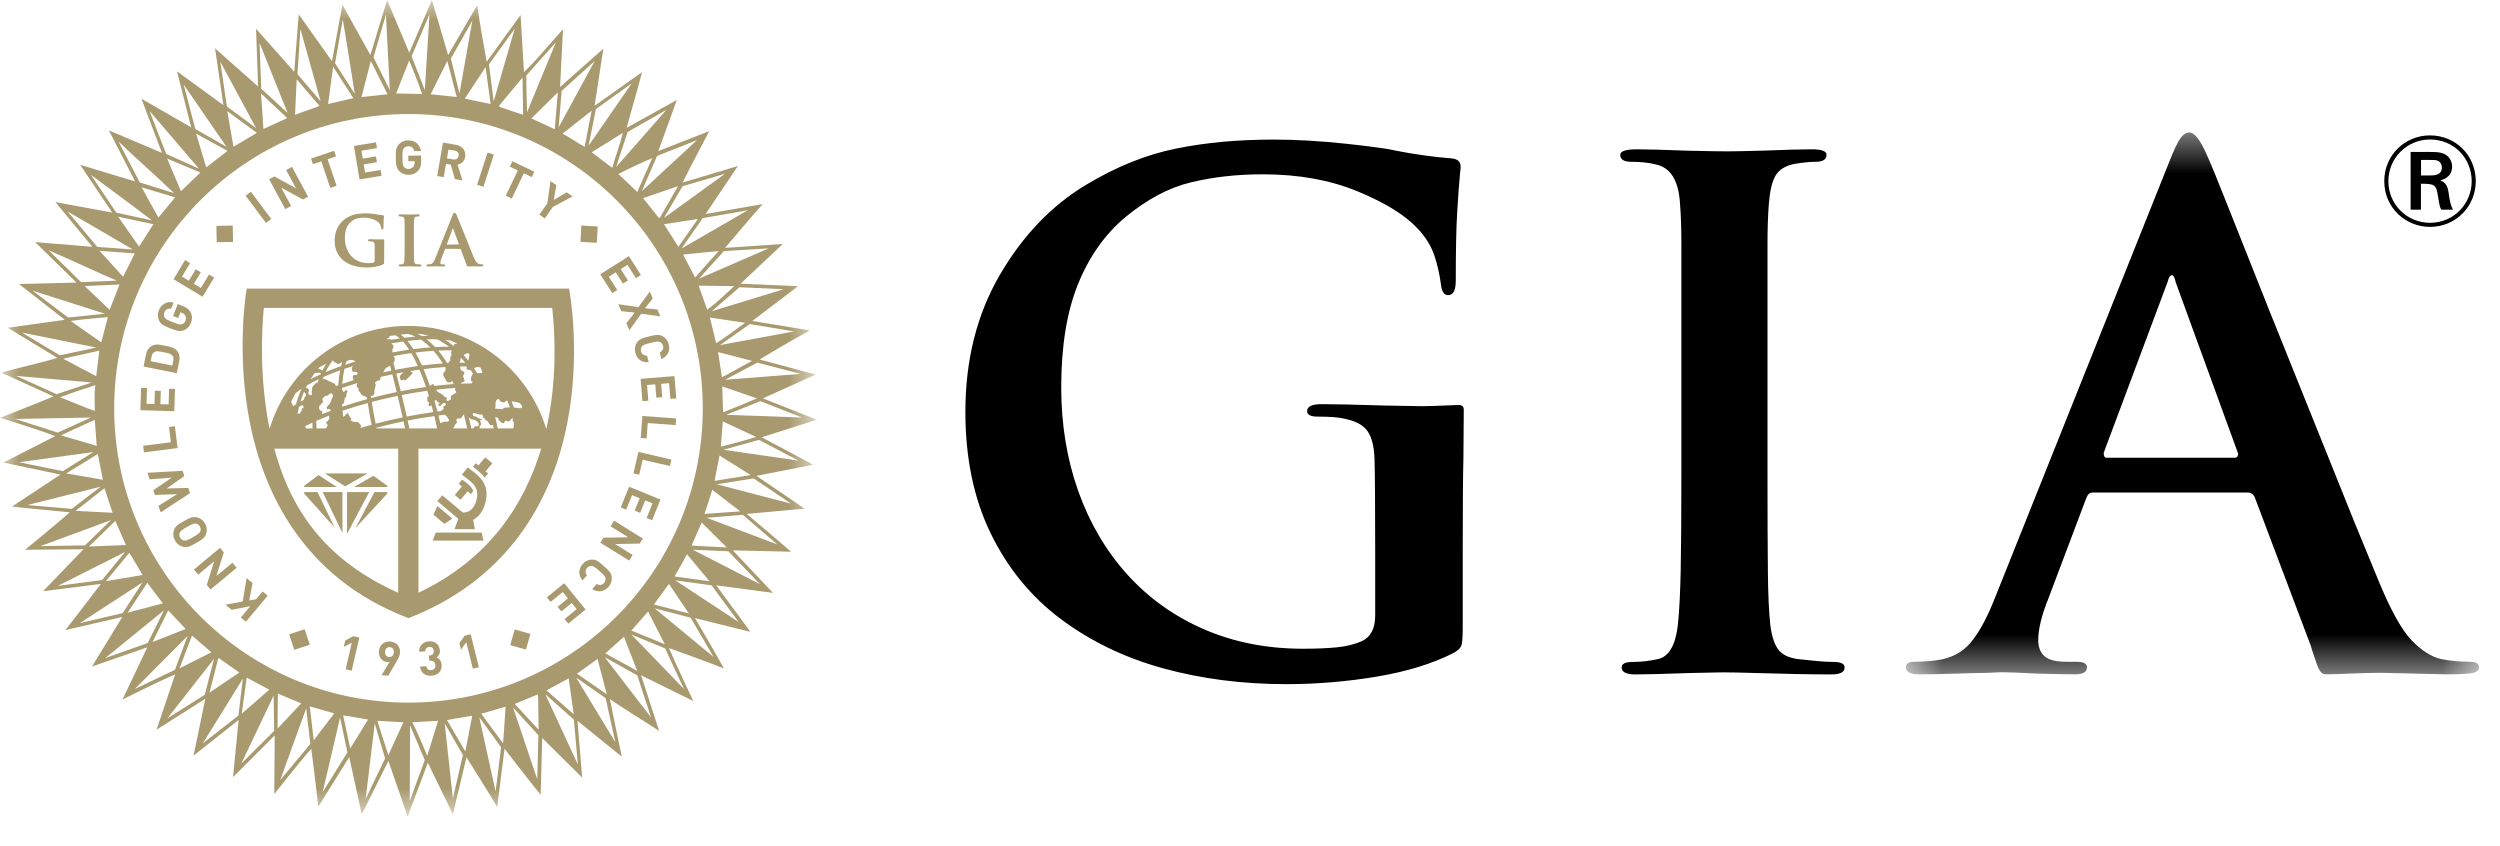 <svg width="65" height="22" viewBox="0 0 65 22" fill="none" xmlns="http://www.w3.org/2000/svg">
<path fill-rule="evenodd" clip-rule="evenodd" d="M14.372 5.382L14.886 5.107L14.733 5L14.397 5.199L14.465 4.813L14.312 4.706L14.232 5.284L14.024 5.581L14.165 5.679L14.372 5.382Z" fill="#A8996E"/>
<path fill-rule="evenodd" clip-rule="evenodd" d="M11.597 4.259L11.719 4.28L11.828 4.656L12.025 4.69L11.896 4.282C11.918 4.278 11.94 4.271 11.961 4.261C11.983 4.251 12.003 4.238 12.021 4.221C12.039 4.204 12.054 4.185 12.067 4.162C12.079 4.139 12.088 4.112 12.094 4.081C12.1 4.044 12.1 4.009 12.093 3.974C12.085 3.94 12.072 3.909 12.052 3.88C12.032 3.852 12.005 3.828 11.973 3.808C11.94 3.788 11.902 3.773 11.858 3.766L11.517 3.707L11.367 4.576L11.537 4.606L11.597 4.259ZM11.661 3.888L11.821 3.916C11.858 3.922 11.886 3.938 11.905 3.962C11.924 3.987 11.93 4.017 11.924 4.051C11.918 4.086 11.903 4.112 11.876 4.129C11.85 4.146 11.818 4.152 11.781 4.145L11.621 4.117L11.661 3.888Z" fill="#A8996E"/>
<path fill-rule="evenodd" clip-rule="evenodd" d="M15.54 5.888L15.116 5.864L15.093 6.289L15.517 6.312L15.54 5.888Z" fill="#A8996E"/>
<path fill-rule="evenodd" clip-rule="evenodd" d="M4.55 10.113L4.397 10.108L4.384 10.516L4.17 10.509L4.181 10.162L4.027 10.157L4.016 10.504L3.81 10.498L3.822 10.089L3.669 10.085L3.65 10.665L4.532 10.693L4.55 10.113Z" fill="#A8996E"/>
<path fill-rule="evenodd" clip-rule="evenodd" d="M11.329 13.847L11.251 14.056H12.569L12.525 13.847H11.329Z" fill="#A8996E"/>
<path fill-rule="evenodd" clip-rule="evenodd" d="M13.306 5.163L13.619 4.505L13.827 4.604L13.893 4.465L13.321 4.193L13.255 4.332L13.463 4.431L13.15 5.089L13.306 5.163Z" fill="#A8996E"/>
<path fill-rule="evenodd" clip-rule="evenodd" d="M14.219 15.531L14.316 15.649L14.632 15.392L14.767 15.557L14.498 15.778L14.595 15.897L14.865 15.677L14.995 15.837L14.679 16.095L14.775 16.214L15.225 15.847L14.669 15.164L14.219 15.531Z" fill="#A8996E"/>
<path fill-rule="evenodd" clip-rule="evenodd" d="M16.075 7.91L16.153 8.091L16.502 8.127L16.285 8.405L16.363 8.586L16.672 8.157L17.168 8.225L17.092 8.046L16.769 8.014L16.971 7.762L16.895 7.581L16.599 7.986L16.075 7.91Z" fill="#A8996E"/>
<path fill-rule="evenodd" clip-rule="evenodd" d="M14.803 7.542L14.796 7.503H6.415L6.408 7.542C6.405 7.558 6.129 9.185 6.506 11.037C6.855 12.751 7.848 15.014 10.603 16.065L10.619 16.072L10.637 16.065C13.43 14.974 14.414 12.713 14.748 11.008C15.108 9.165 14.806 7.558 14.803 7.542ZM11.585 10.806C11.601 10.816 11.621 10.816 11.624 10.835C11.627 10.853 11.653 10.878 11.663 10.901C11.67 10.915 11.683 10.921 11.678 10.932C11.675 10.938 11.646 10.966 11.635 10.969C11.628 10.97 11.616 10.957 11.591 10.963C11.57 10.969 11.519 10.964 11.508 10.977C11.499 10.987 11.466 10.996 11.447 11.001C11.432 10.936 11.416 10.871 11.4 10.803C11.458 10.796 11.515 10.789 11.572 10.782C11.575 10.791 11.579 10.802 11.585 10.806ZM8.562 10.879C8.559 10.943 8.441 10.973 8.495 11.018C8.543 11.058 8.508 11.095 8.466 11.139H8.23C8.226 11.074 8.224 11.008 8.223 10.944C8.328 10.898 8.439 10.852 8.554 10.808C8.557 10.829 8.562 10.867 8.562 10.879ZM13.326 10.922C13.33 10.945 13.355 10.97 13.359 11.001C13.368 11.054 13.353 11.113 13.346 11.129C13.344 11.132 13.343 11.136 13.342 11.139H12.941C12.932 11.095 12.923 11.052 12.914 11.008C12.902 10.953 12.889 10.898 12.875 10.842C12.903 10.848 12.953 10.861 12.961 10.88C12.968 10.895 12.951 10.916 12.963 10.923C12.976 10.931 12.989 10.939 13.003 10.947C13.017 10.955 13.002 10.974 13.019 10.982C13.042 10.992 13.041 10.981 13.063 10.997C13.111 11.031 13.12 10.949 13.131 10.942C13.163 10.924 13.186 10.961 13.222 10.961C13.244 10.961 13.277 10.908 13.306 10.884C13.316 10.876 13.325 10.871 13.334 10.873C13.341 10.875 13.322 10.9 13.326 10.922ZM9.311 10.976C9.283 10.96 9.227 10.976 9.196 10.97C9.194 10.969 9.134 10.94 9.112 10.926C9.106 10.922 9.111 10.917 9.116 10.915C9.125 10.911 9.134 10.903 9.138 10.903C9.143 10.901 9.127 10.873 9.118 10.867C9.109 10.861 9.103 10.848 9.096 10.837C9.087 10.824 9.076 10.808 9.075 10.807C9.057 10.773 9.077 10.75 9.026 10.746C9.015 10.745 8.961 10.833 8.922 10.835C8.916 10.782 8.911 10.73 8.907 10.679C9.208 10.579 9.301 10.552 9.561 10.479C9.589 10.662 9.623 10.852 9.661 11.044C9.563 11.071 9.467 11.099 9.372 11.128C9.38 11.111 9.389 11.084 9.389 11.077C9.389 11.055 9.321 10.982 9.311 10.976ZM7.89 10.612C7.89 10.618 7.869 10.616 7.862 10.616C7.854 10.616 7.849 10.62 7.847 10.625C7.845 10.631 7.845 10.648 7.847 10.661C7.849 10.674 7.8 10.747 7.792 10.753C7.787 10.757 7.758 10.759 7.736 10.754C7.747 10.694 7.76 10.635 7.774 10.578C7.801 10.562 7.829 10.546 7.857 10.531C7.908 10.556 7.89 10.608 7.89 10.612ZM7.811 10.445C7.838 10.356 7.87 10.27 7.904 10.188C7.926 10.212 7.964 10.236 7.956 10.273C7.949 10.303 7.923 10.318 7.915 10.347C7.909 10.369 7.903 10.381 7.892 10.401C7.864 10.416 7.837 10.43 7.811 10.445ZM8.216 9.957C8.191 9.975 8.207 9.986 8.165 10.006C8.16 10.009 8.103 10.082 8.115 10.102C8.126 10.123 8.087 10.21 8.11 10.223C8.133 10.236 8.096 10.267 8.096 10.273C8.096 10.279 8.042 10.272 8.029 10.252C7.998 10.203 8.041 10.153 8.035 10.138C8.025 10.112 7.981 10.084 7.953 10.079C7.963 10.058 7.974 10.038 7.984 10.017C8.075 9.963 8.177 9.91 8.289 9.857C8.277 9.889 8.266 9.921 8.256 9.954C8.246 9.951 8.234 9.946 8.216 9.957ZM8.411 9.801C8.531 9.748 8.663 9.695 8.803 9.644C8.817 9.639 8.83 9.634 8.844 9.629C8.82 9.749 8.804 9.878 8.794 10.015C8.775 10.022 8.756 10.029 8.737 10.036C8.719 10.02 8.716 9.987 8.708 9.977C8.693 9.959 8.667 9.969 8.656 9.965C8.643 9.959 8.644 9.938 8.628 9.938C8.62 9.938 8.568 9.922 8.543 9.907C8.526 9.896 8.447 9.852 8.43 9.853C8.414 9.854 8.4 9.859 8.387 9.867C8.394 9.846 8.403 9.825 8.411 9.801ZM8.407 10.756C8.394 10.761 8.381 10.767 8.368 10.772C8.368 10.721 8.379 10.739 8.386 10.705C8.388 10.695 8.342 10.682 8.33 10.672C8.273 10.629 8.297 10.563 8.311 10.546C8.326 10.529 8.428 10.437 8.397 10.424C8.335 10.396 8.448 10.274 8.487 10.29C8.525 10.305 8.57 10.214 8.614 10.228C8.659 10.242 8.643 10.246 8.654 10.279C8.66 10.3 8.646 10.326 8.643 10.344C8.639 10.365 8.604 10.372 8.613 10.407C8.622 10.441 8.522 10.562 8.511 10.568C8.491 10.579 8.488 10.656 8.536 10.634C8.575 10.616 8.594 10.669 8.602 10.68C8.536 10.705 8.47 10.73 8.407 10.756ZM9.147 9.599C9.15 9.616 9.162 9.635 9.164 9.648C9.166 9.662 9.184 9.675 9.188 9.673C9.195 9.67 9.201 9.668 9.206 9.666C9.229 9.656 9.234 9.675 9.259 9.673C9.264 9.672 9.276 9.678 9.289 9.684C9.304 9.692 9.299 9.717 9.29 9.727C9.282 9.738 9.274 9.748 9.266 9.75C9.211 9.76 9.157 9.728 9.175 9.83C9.178 9.852 9.188 9.872 9.199 9.884C9.104 9.913 9.024 9.939 8.9 9.98C8.91 9.84 8.928 9.709 8.954 9.591C9.045 9.561 9.113 9.539 9.173 9.52C9.157 9.545 9.143 9.578 9.147 9.599ZM13.176 10.597C13.123 10.586 13.094 10.612 13.066 10.638C13.003 10.632 12.938 10.627 12.87 10.624C12.871 10.622 12.871 10.621 12.872 10.619C12.896 10.556 12.871 10.484 12.899 10.418C12.906 10.401 12.939 10.37 12.963 10.374C12.973 10.376 12.979 10.401 12.997 10.41C13.004 10.414 13.01 10.429 13.014 10.444C13.016 10.451 13.035 10.44 13.048 10.446C13.068 10.454 13.096 10.472 13.11 10.461C13.135 10.443 13.164 10.419 13.182 10.412C13.184 10.411 13.185 10.411 13.187 10.411C13.212 10.469 13.235 10.528 13.257 10.588C13.231 10.59 13.197 10.601 13.176 10.597ZM12.478 10.93C12.479 10.924 12.496 10.935 12.516 10.929C12.524 10.926 12.527 10.903 12.527 10.903C12.51 10.891 12.457 10.882 12.417 10.865C12.408 10.861 12.413 10.845 12.402 10.842C12.36 10.828 12.318 10.824 12.305 10.808C12.281 10.781 12.288 10.741 12.322 10.739C12.35 10.741 12.417 10.763 12.465 10.778C12.462 10.778 12.541 10.776 12.541 10.778C12.552 10.791 12.548 10.855 12.568 10.859C12.602 10.867 12.606 10.898 12.626 10.924C12.635 10.936 12.655 10.931 12.671 10.946C12.695 10.97 12.716 11.014 12.73 11.033C12.757 11.07 12.797 11.058 12.818 11.049C12.825 11.079 12.831 11.109 12.837 11.139H12.474C12.469 11.126 12.463 11.107 12.467 11.097C12.47 11.091 12.48 11.089 12.483 11.081C12.489 11.061 12.507 11.042 12.51 11.016C12.512 10.996 12.476 10.948 12.478 10.93ZM11.829 10.137C11.879 10.206 11.874 10.204 11.809 10.24C11.783 10.253 11.716 10.292 11.717 10.329C11.719 10.359 11.752 10.377 11.709 10.391C11.692 10.397 11.628 10.454 11.613 10.418C11.601 10.392 11.626 10.357 11.611 10.332C11.604 10.321 11.581 10.319 11.568 10.326C11.562 10.329 11.557 10.322 11.555 10.314C11.531 10.255 11.399 10.208 11.361 10.174C11.347 10.161 11.349 10.146 11.354 10.13C11.544 10.108 11.638 10.101 11.836 10.085C11.837 10.088 11.838 10.091 11.839 10.094C11.842 10.112 11.819 10.123 11.829 10.137ZM10.338 10.292C10.381 10.468 10.424 10.656 10.469 10.852C10.232 10.9 9.997 10.956 9.766 11.016C9.727 10.816 9.693 10.626 9.665 10.45C9.889 10.391 10.115 10.338 10.338 10.292ZM10.223 9.04C10.226 9.037 10.23 9.016 10.232 9.004C10.235 8.987 10.204 8.961 10.198 8.949C10.195 8.943 10.182 8.936 10.168 8.928C10.273 8.909 10.377 8.893 10.479 8.879C10.531 8.937 10.585 9.009 10.639 9.092C10.497 9.112 10.353 9.136 10.209 9.164C10.2 9.134 10.189 9.088 10.223 9.04ZM11.949 9.431C11.961 9.4 11.976 9.383 11.97 9.331C11.97 9.328 11.98 9.316 11.99 9.305C12.027 9.345 12.062 9.387 12.098 9.431V9.431C12.059 9.431 12.025 9.43 11.994 9.43C11.979 9.43 11.964 9.43 11.949 9.431ZM11.58 9.636C11.576 9.652 11.539 9.674 11.528 9.706C11.503 9.779 11.592 9.856 11.585 9.861C11.584 9.862 11.583 9.868 11.585 9.87C11.592 9.884 11.605 9.912 11.621 9.927C11.636 9.941 11.653 9.946 11.664 9.946C11.667 9.946 11.673 9.944 11.676 9.942C11.678 9.941 11.685 9.941 11.69 9.941C11.697 9.942 11.707 9.942 11.721 9.933C11.733 9.925 11.746 9.914 11.758 9.903C11.77 9.93 11.782 9.958 11.794 9.986C11.57 10.003 11.469 10.013 11.297 10.034C11.292 10.019 11.277 10.001 11.264 9.987C11.257 9.98 11.2 10.012 11.177 10.034C11.125 9.879 11.069 9.732 11.012 9.597C11.204 9.573 11.392 9.554 11.572 9.543C11.578 9.553 11.584 9.563 11.59 9.574C11.564 9.607 11.587 9.607 11.58 9.636ZM9.645 10.291C9.685 10.284 9.69 10.31 9.728 10.243C9.744 10.214 9.729 10.191 9.735 10.151C9.739 10.121 9.787 9.998 9.756 9.974C9.721 9.946 9.828 9.884 9.855 9.888C9.877 9.891 9.878 9.874 9.884 9.862C9.885 9.86 9.891 9.822 9.897 9.799C9.999 9.775 10.1 9.753 10.2 9.733C10.236 9.872 10.275 10.026 10.315 10.193C10.004 10.259 9.916 10.281 9.65 10.349C9.646 10.33 9.644 10.311 9.641 10.292C9.643 10.292 9.644 10.292 9.645 10.291ZM10.258 9.338C10.255 9.332 10.27 9.304 10.26 9.297C10.252 9.291 10.235 9.274 10.225 9.258C10.382 9.228 10.539 9.202 10.693 9.18C10.751 9.28 10.808 9.394 10.864 9.517C10.668 9.545 10.472 9.578 10.279 9.616C10.262 9.553 10.245 9.492 10.228 9.432C10.255 9.402 10.278 9.37 10.258 9.338ZM11.514 9.449C11.28 9.466 11.196 9.476 10.971 9.503C10.915 9.379 10.858 9.266 10.8 9.166C10.966 9.146 11.124 9.131 11.271 9.121C11.355 9.216 11.436 9.326 11.514 9.449ZM11.313 9.024C11.241 8.948 11.168 8.881 11.093 8.823C11.187 8.82 11.278 8.82 11.363 8.822C11.47 8.874 11.574 8.939 11.675 9.014C11.559 9.014 11.438 9.017 11.313 9.024ZM11.188 9.032C11.043 9.043 10.896 9.058 10.747 9.077C10.696 8.996 10.645 8.925 10.594 8.864C10.742 8.847 10.798 8.842 10.946 8.831C11.027 8.885 11.109 8.953 11.188 9.032ZM10.175 9.636C10.105 9.651 10.035 9.666 9.966 9.682C9.966 9.681 9.967 9.68 9.967 9.679C10.018 9.546 10.097 9.538 10.142 9.511C10.153 9.551 10.164 9.593 10.175 9.636ZM10.491 9.678C10.471 9.699 10.441 9.727 10.426 9.736C10.418 9.741 10.382 9.811 10.397 9.833C10.412 9.854 10.423 9.881 10.445 9.894C10.435 9.907 10.516 9.85 10.512 9.874C10.502 9.923 10.579 9.855 10.583 9.853C10.628 9.812 10.678 9.751 10.723 9.713C10.738 9.7 10.701 9.669 10.663 9.648C10.733 9.637 10.806 9.626 10.905 9.612C10.964 9.75 11.021 9.901 11.075 10.062C10.861 10.091 10.641 10.128 10.42 10.171C10.381 10.011 10.342 9.857 10.304 9.712C10.378 9.698 10.438 9.687 10.491 9.678ZM12.061 9.861C12.084 9.834 12.042 9.805 12.036 9.789C12.03 9.773 12.097 9.696 12.07 9.672C12.062 9.664 11.979 9.623 11.979 9.618C11.979 9.617 11.971 9.553 11.964 9.528C12.026 9.528 12.075 9.528 12.137 9.529C12.136 9.541 12.134 9.556 12.131 9.572C12.121 9.618 12.206 9.622 12.21 9.621C12.215 9.62 12.225 9.619 12.236 9.618C12.258 9.651 12.28 9.685 12.301 9.719C12.268 9.73 12.244 9.827 12.244 9.853C12.246 9.964 12.281 9.892 12.285 9.929C12.287 9.941 12.277 9.955 12.267 9.968C12.177 9.968 12.084 9.971 11.989 9.975C11.999 9.916 12.081 9.946 12.087 9.892C12.088 9.885 12.044 9.881 12.061 9.861ZM12.481 9.549C12.484 9.55 12.486 9.551 12.489 9.552C12.494 9.555 12.545 9.666 12.539 9.688C12.531 9.712 12.45 9.697 12.407 9.704C12.38 9.661 12.354 9.619 12.326 9.579C12.33 9.576 12.334 9.573 12.339 9.569C12.358 9.556 12.383 9.546 12.409 9.542C12.434 9.544 12.457 9.546 12.481 9.549ZM12.178 9.378C12.138 9.328 12.097 9.28 12.054 9.235C12.091 9.2 12.173 9.163 12.197 9.196C12.224 9.232 12.176 9.339 12.178 9.378ZM11.727 9.155C11.731 9.161 11.728 9.195 11.733 9.207C11.758 9.264 11.72 9.228 11.706 9.302C11.692 9.376 11.742 9.335 11.68 9.399C11.671 9.407 11.663 9.422 11.656 9.44C11.647 9.44 11.638 9.44 11.628 9.441C11.554 9.321 11.476 9.212 11.394 9.115C11.554 9.108 11.617 9.108 11.746 9.11C11.758 9.13 11.732 9.139 11.727 9.155ZM10.97 8.739C10.932 8.716 10.892 8.694 10.853 8.676C10.87 8.676 10.887 8.676 10.902 8.677C10.982 8.689 11.062 8.707 11.14 8.732C11.09 8.733 11.04 8.736 10.97 8.739ZM10.516 8.782C10.474 8.743 10.446 8.718 10.418 8.698C10.482 8.692 10.544 8.686 10.604 8.682C10.671 8.697 10.737 8.72 10.803 8.751C10.711 8.759 10.615 8.769 10.516 8.782ZM11.108 10.16C11.123 10.206 11.137 10.253 11.152 10.301C11.142 10.305 11.13 10.31 11.125 10.311C11.105 10.314 11.115 10.382 11.114 10.384C11.107 10.401 11.114 10.422 11.119 10.44C11.125 10.46 11.149 10.444 11.155 10.454C11.172 10.482 11.11 10.558 11.165 10.561C11.176 10.562 11.198 10.553 11.22 10.539C11.236 10.597 11.252 10.655 11.267 10.714C11.036 10.746 10.804 10.785 10.575 10.831C10.525 10.611 10.484 10.431 10.445 10.271C10.664 10.228 10.887 10.191 11.108 10.16ZM11.374 10.7C11.348 10.601 11.322 10.505 11.296 10.413C11.396 10.377 11.359 10.495 11.403 10.459C11.41 10.453 11.459 10.485 11.404 10.508C11.37 10.523 11.414 10.55 11.426 10.559C11.461 10.583 11.505 10.422 11.594 10.497C11.602 10.504 11.594 10.514 11.586 10.523C11.578 10.533 11.582 10.54 11.567 10.549C11.548 10.56 11.544 10.565 11.528 10.569C11.52 10.571 11.533 10.611 11.534 10.614C11.541 10.635 11.49 10.668 11.46 10.69C11.431 10.693 11.403 10.696 11.374 10.7ZM12.228 11.019C12.215 10.961 12.202 10.905 12.188 10.849C12.215 10.879 12.242 10.905 12.285 10.908C12.304 10.91 12.321 10.912 12.336 10.915C12.355 10.919 12.372 10.94 12.392 10.948C12.413 10.957 12.437 10.991 12.445 11.009C12.448 11.017 12.455 11.064 12.435 11.075C12.414 11.086 12.379 11.087 12.354 11.087C12.34 11.087 12.319 11.1 12.321 11.125C12.321 11.131 12.32 11.136 12.319 11.139H12.253C12.245 11.099 12.236 11.059 12.228 11.019ZM13.301 10.436C13.369 10.447 13.521 10.438 13.571 10.554C13.614 10.655 13.437 10.598 13.361 10.595C13.342 10.541 13.322 10.488 13.301 10.436ZM11.878 8.949C11.873 8.953 11.826 8.932 11.812 8.944C11.813 8.95 11.804 8.975 11.806 8.977C11.81 8.981 11.802 8.98 11.789 8.99C11.694 8.917 11.638 8.877 11.57 8.835C11.621 8.84 11.67 8.847 11.715 8.854C11.768 8.877 11.821 8.901 11.873 8.928C11.88 8.937 11.883 8.945 11.878 8.949ZM10.273 8.716C10.313 8.734 10.354 8.762 10.397 8.798C10.323 8.809 10.247 8.822 10.172 8.835C10.169 8.834 10.166 8.832 10.164 8.828C10.165 8.827 10.154 8.819 10.141 8.818C10.12 8.817 10.09 8.824 10.076 8.821C10.06 8.817 10.065 8.811 10.068 8.802C10.076 8.785 10.121 8.801 10.127 8.753C10.127 8.748 10.128 8.743 10.129 8.738C10.177 8.73 10.225 8.723 10.273 8.716ZM9.545 10.377C9.236 10.464 9.15 10.491 8.9 10.574C8.898 10.551 8.897 10.528 8.896 10.505C8.964 10.491 8.95 10.424 8.95 10.421C8.949 10.402 8.971 10.342 8.971 10.342C9.021 10.335 8.995 10.229 9.023 10.208C9.05 10.188 9.018 10.134 8.996 10.142C8.978 10.149 8.962 10.163 8.955 10.178C8.947 10.194 8.918 10.188 8.92 10.178C8.921 10.169 8.91 10.142 8.892 10.135C8.893 10.118 8.893 10.102 8.894 10.085C9.078 10.024 9.177 9.993 9.292 9.959C9.277 9.995 9.274 10.043 9.281 10.067C9.287 10.085 9.307 10.078 9.317 10.095C9.326 10.108 9.317 10.145 9.324 10.155C9.338 10.173 9.362 10.202 9.364 10.204C9.387 10.23 9.402 10.277 9.422 10.28C9.434 10.282 9.453 10.285 9.46 10.297C9.466 10.305 9.496 10.306 9.502 10.312C9.516 10.329 9.527 10.334 9.539 10.332C9.541 10.347 9.543 10.362 9.545 10.377ZM9.246 9.398C9.246 9.398 9.246 9.398 9.246 9.398C9.155 9.425 9.086 9.447 8.979 9.483C8.988 9.452 8.997 9.422 9.006 9.394C9.157 9.309 9.228 9.399 9.246 9.398ZM8.695 9.416C8.73 9.415 8.768 9.467 8.786 9.468C8.808 9.469 8.855 9.426 8.896 9.42C8.886 9.453 8.876 9.486 8.868 9.52L8.849 9.527C8.826 9.535 8.802 9.543 8.778 9.552C8.665 9.594 8.562 9.634 8.466 9.675C8.518 9.565 8.578 9.466 8.644 9.378C8.65 9.375 8.658 9.372 8.664 9.369C8.67 9.392 8.677 9.417 8.695 9.416ZM8.302 9.552C8.357 9.519 8.418 9.486 8.483 9.454C8.446 9.511 8.412 9.573 8.381 9.637C8.368 9.622 8.342 9.608 8.33 9.606C8.325 9.606 8.298 9.595 8.274 9.584C8.283 9.573 8.292 9.562 8.302 9.552ZM8.192 9.702C8.199 9.695 8.319 9.684 8.326 9.698C8.329 9.703 8.338 9.708 8.347 9.711C8.344 9.717 8.341 9.724 8.338 9.731C8.244 9.774 8.154 9.817 8.071 9.862C8.103 9.81 8.137 9.761 8.172 9.712C8.181 9.709 8.188 9.705 8.192 9.702ZM7.68 10.229C7.755 10.168 7.784 10.146 7.84 10.108C7.782 10.237 7.733 10.372 7.695 10.513C7.661 10.534 7.633 10.552 7.609 10.567C7.613 10.552 7.616 10.531 7.606 10.516C7.6 10.507 7.581 10.477 7.57 10.442C7.595 10.388 7.63 10.321 7.68 10.229ZM8.122 10.99C8.123 11.039 8.124 11.089 8.127 11.139H7.956C7.947 11.125 7.942 11.101 7.939 11.077C7.998 11.048 8.058 11.019 8.122 10.99ZM9.791 11.139C9.789 11.133 9.788 11.126 9.786 11.12C10.018 11.059 10.255 11.003 10.492 10.955C10.505 11.015 10.519 11.077 10.533 11.139H9.791ZM10.644 11.139C10.633 11.087 10.621 11.034 10.609 10.983L10.598 10.934C10.926 10.872 11.022 10.857 11.293 10.818C11.315 10.909 11.337 11.006 11.361 11.114C11.363 11.122 11.365 11.131 11.367 11.139H10.644ZM11.793 11.118C11.817 11.098 11.812 11.071 11.831 11.042C11.846 11.02 11.886 10.998 11.886 10.982C11.886 10.972 11.864 10.945 11.863 10.924C11.862 10.905 11.881 10.891 11.892 10.884C11.922 10.865 11.968 10.893 11.986 10.876C12.015 10.849 12.032 10.795 12.061 10.776C12.084 10.861 12.105 10.949 12.124 11.038C12.132 11.072 12.138 11.105 12.145 11.139H11.779C11.78 11.132 11.784 11.125 11.793 11.118ZM10.353 15.413C8.628 14.634 7.613 13.456 7.133 11.666H10.353V15.413ZM10.88 15.411V11.666H14.071C13.64 13.101 12.724 14.541 10.88 15.411ZM14.208 11.139H14.197C13.73 9.599 12.297 8.474 10.605 8.474C8.914 8.474 7.481 9.599 7.013 11.139H7.007C7.006 11.134 7.005 11.13 7.004 11.124C6.747 9.823 6.8 8.628 6.859 8.007H14.358C14.438 8.747 14.482 9.914 14.208 11.139ZM17.07 8.708C17.041 8.71 17.011 8.715 16.978 8.722C16.946 8.729 16.911 8.738 16.875 8.747C16.837 8.755 16.803 8.765 16.772 8.774C16.74 8.782 16.71 8.792 16.683 8.804C16.656 8.816 16.633 8.831 16.611 8.848C16.589 8.866 16.57 8.888 16.554 8.915C16.531 8.953 16.516 8.993 16.51 9.035C16.503 9.077 16.506 9.122 16.518 9.169C16.527 9.209 16.542 9.244 16.562 9.277C16.582 9.31 16.607 9.337 16.637 9.359C16.666 9.381 16.7 9.397 16.738 9.407C16.777 9.418 16.819 9.421 16.866 9.417L16.824 9.248C16.787 9.248 16.755 9.239 16.726 9.222C16.697 9.206 16.677 9.176 16.667 9.134C16.661 9.111 16.66 9.089 16.663 9.069C16.667 9.049 16.674 9.031 16.685 9.016C16.692 9.005 16.7 8.996 16.709 8.988C16.719 8.979 16.732 8.972 16.748 8.964C16.765 8.956 16.787 8.949 16.814 8.941C16.841 8.933 16.875 8.924 16.916 8.914C16.957 8.904 16.991 8.896 17.019 8.89C17.046 8.884 17.069 8.881 17.087 8.88C17.106 8.879 17.121 8.88 17.134 8.883C17.145 8.886 17.157 8.89 17.168 8.896C17.184 8.904 17.199 8.917 17.211 8.933C17.224 8.949 17.233 8.969 17.239 8.992C17.249 9.034 17.246 9.07 17.228 9.098C17.21 9.126 17.186 9.149 17.153 9.166L17.195 9.336C17.238 9.318 17.274 9.295 17.303 9.267C17.332 9.24 17.355 9.21 17.371 9.177C17.387 9.144 17.396 9.108 17.398 9.07C17.401 9.033 17.397 8.994 17.387 8.954C17.376 8.906 17.357 8.866 17.332 8.832C17.307 8.798 17.275 8.769 17.237 8.746C17.21 8.73 17.183 8.719 17.155 8.713C17.128 8.708 17.099 8.706 17.07 8.708ZM15.887 14.931C15.876 14.905 15.862 14.881 15.844 14.858C15.825 14.835 15.804 14.812 15.78 14.79C15.756 14.768 15.73 14.744 15.701 14.719C15.673 14.693 15.646 14.67 15.62 14.649C15.595 14.627 15.57 14.609 15.545 14.593C15.521 14.578 15.495 14.566 15.468 14.558C15.441 14.551 15.412 14.548 15.381 14.55C15.336 14.552 15.295 14.563 15.257 14.581C15.218 14.6 15.183 14.627 15.151 14.663C15.124 14.693 15.103 14.726 15.087 14.761C15.072 14.796 15.063 14.832 15.062 14.868C15.061 14.905 15.067 14.943 15.08 14.98C15.093 15.018 15.114 15.054 15.144 15.091L15.26 14.96C15.239 14.93 15.227 14.898 15.225 14.865C15.222 14.832 15.236 14.799 15.264 14.766C15.28 14.748 15.298 14.735 15.316 14.727C15.335 14.718 15.354 14.714 15.372 14.714C15.384 14.714 15.396 14.715 15.409 14.719C15.421 14.722 15.435 14.728 15.45 14.738C15.466 14.747 15.485 14.761 15.507 14.778C15.529 14.796 15.555 14.819 15.587 14.847C15.618 14.875 15.644 14.899 15.664 14.918C15.685 14.938 15.7 14.955 15.712 14.97C15.723 14.984 15.731 14.997 15.735 15.009C15.74 15.021 15.742 15.032 15.744 15.045C15.746 15.063 15.744 15.082 15.738 15.101C15.732 15.121 15.721 15.139 15.705 15.158C15.676 15.19 15.645 15.207 15.612 15.209C15.578 15.21 15.546 15.202 15.513 15.185L15.397 15.316C15.437 15.341 15.476 15.358 15.514 15.366C15.553 15.375 15.591 15.376 15.627 15.371C15.664 15.365 15.698 15.352 15.731 15.333C15.763 15.314 15.793 15.289 15.821 15.258C15.853 15.222 15.876 15.184 15.89 15.144C15.903 15.103 15.909 15.061 15.906 15.017C15.905 14.985 15.898 14.957 15.887 14.931Z" fill="#A8996E"/>
<path fill-rule="evenodd" clip-rule="evenodd" d="M16.049 7.54L15.829 7.195L16.01 7.08L16.197 7.373L16.326 7.291L16.14 6.997L16.314 6.887L16.534 7.232L16.663 7.149L16.351 6.659L15.607 7.132L15.919 7.622L16.049 7.54Z" fill="#A8996E"/>
<path fill-rule="evenodd" clip-rule="evenodd" d="M13.267 16.774L13.675 16.889L13.79 16.481L13.382 16.365L13.267 16.774Z" fill="#A8996E"/>
<path fill-rule="evenodd" clip-rule="evenodd" d="M12.84 4.019L12.676 3.966L12.405 4.805L12.569 4.858L12.84 4.019Z" fill="#A8996E"/>
<path fill-rule="evenodd" clip-rule="evenodd" d="M6.059 6.289L6.051 5.865L5.626 5.873L5.635 6.298L6.059 6.289Z" fill="#A8996E"/>
<path fill-rule="evenodd" clip-rule="evenodd" d="M7.052 5.693L6.524 4.985L6.387 5.088L6.914 5.795L7.052 5.693Z" fill="#A8996E"/>
<path fill-rule="evenodd" clip-rule="evenodd" d="M7.57 5.354L7.311 4.878L7.876 5.187L8.011 5.114L7.59 4.339L7.439 4.421L7.697 4.896L7.132 4.588L6.997 4.661L7.418 5.436L7.57 5.354Z" fill="#A8996E"/>
<path fill-rule="evenodd" clip-rule="evenodd" d="M5.567 7.218L5.435 7.138L5.224 7.488L5.041 7.378L5.221 7.08L5.089 7.001L4.91 7.299L4.732 7.192L4.943 6.842L4.812 6.762L4.512 7.26L5.266 7.715L5.567 7.218Z" fill="#A8996E"/>
<mask id="mask0_7428_111120" style="mask-type:alpha" maskUnits="userSpaceOnUse" x="0" y="-1" width="22" height="23">
<path d="M0 21.233V10.616V-0H21.241V21.233H0Z" fill="#A8996E"/>
</mask>
<g mask="url(#mask0_7428_111120)">
<path fill-rule="evenodd" clip-rule="evenodd" d="M19.803 11.37C20.245 11.226 21.241 10.913 21.241 10.913L19.833 10.358C19.833 10.358 20.78 9.932 21.21 9.738L19.752 9.348C20.148 9.095 21.053 8.591 21.053 8.591L19.559 8.345L20.752 7.44L19.255 7.376L20.354 6.344L18.852 6.445C19.154 6.096 19.517 5.652 19.829 5.307L18.346 5.564L19.185 4.317L17.747 4.747C17.953 4.33 18.44 3.409 18.44 3.409L17.116 3.928L17.598 2.598L16.294 3.324C16.412 2.873 16.578 2.332 16.692 1.877L15.459 2.751C15.459 2.751 15.617 1.71 15.688 1.264L14.562 2.262L14.638 0.758L14.562 0.846C14.251 1.188 13.947 1.567 13.623 1.874L13.535 0.39L12.654 1.605C12.574 1.145 12.471 0.603 12.408 0.135L11.651 1.432L11.231 0.003L10.641 1.369L10.065 -0L9.63 1.432L8.903 0.124L8.632 1.592L7.767 0.373L7.65 1.866L6.658 0.749L6.71 2.249L5.591 1.256L5.809 2.734L4.602 1.854L4.971 3.311C4.971 3.311 4.082 2.8 3.678 2.568L4.212 3.975L2.832 3.391L3.513 4.718L2.084 4.285L2.919 5.527L1.442 5.255L2.401 6.416L0.915 6.295L1.988 7.347L0.495 7.385L1.685 8.315L0.202 8.522L1.491 9.305C1.048 9.44 0.479 9.558 0.037 9.689L1.392 10.307C0.958 10.489 0 10.863 0 10.863C0 10.863 1.011 11.167 1.432 11.34L0.091 12.026C0.091 12.026 1.116 12.242 1.571 12.339C1.187 12.595 0.308 13.173 0.308 13.173L1.815 13.32C1.47 13.623 0.653 14.294 0.653 14.294L2.169 14.281L1.121 15.371L2.624 15.182C2.342 15.553 1.7 16.381 1.7 16.381L3.18 16.041L2.392 17.329L3.83 16.829L3.185 18.188C3.185 18.188 4.137 17.706 4.553 17.537L4.07 18.973L5.338 18.167L5.032 19.646L6.204 18.719L6.059 20.206L7.142 19.12L7.131 20.646C7.131 20.646 7.797 19.799 8.092 19.467C8.156 19.929 8.276 20.973 8.276 20.973L9.08 19.683L9.404 21.164L9.47 21.046L10.098 19.782L10.599 21.233L11.123 19.831L11.775 21.171L12.128 19.689C12.128 19.689 12.691 20.582 12.927 20.982L13.118 19.467C13.118 19.467 13.759 20.303 14.058 20.665L14.098 19.189L15.136 20.217L15.014 18.741L16.166 19.673C16.074 19.247 15.857 18.177 15.857 18.177C16.245 18.442 16.744 18.748 17.136 19.001L16.669 17.558L18.026 18.227C18.026 18.227 17.57 17.267 17.393 16.85C17.811 17.002 18.398 17.208 18.811 17.376C18.862 17.414 18.069 16.071 18.069 16.071L19.511 16.428L18.622 15.218L20.098 15.415L19.053 14.31L20.57 14.345L19.416 13.362L20.92 13.225L19.668 12.372L21.144 12.082L19.803 11.37ZM20.852 10.856L18.881 10.784L19.77 10.43C20.131 10.569 20.49 10.712 20.852 10.856ZM18.518 12.734L19.248 13.296L18.316 13.362C18.316 13.362 18.459 12.945 18.518 12.734ZM18.165 7.427L19.09 7.44C18.858 7.651 18.641 7.865 18.388 8.055L18.165 7.427ZM18.458 8.256L19.375 8.393C19.109 8.574 18.893 8.758 18.619 8.922L18.458 8.256ZM18.708 11.845L19.517 12.351L18.577 12.503L18.708 11.845ZM18.67 9.154L19.553 9.383L18.771 9.811L18.67 9.154ZM18.792 10.957L19.66 11.361C19.361 11.458 19.045 11.53 18.742 11.614L18.792 10.957ZM18.779 10.047L19.681 10.358C19.399 10.481 19.095 10.603 18.8 10.72L18.779 10.047ZM20.814 9.722L18.852 9.874L19.69 9.427L20.814 9.722ZM20.646 8.617L18.721 8.972L19.495 8.425L20.646 8.617ZM20.376 7.52L18.506 8.092L19.226 7.468L20.376 7.52ZM19.985 6.458L18.173 7.245L18.821 6.529C18.821 6.529 19.6 6.483 19.985 6.458ZM18.072 7.216L17.761 6.618C18.076 6.584 18.685 6.529 18.685 6.529C18.685 6.529 18.279 6.976 18.072 7.216ZM19.446 5.465L17.719 6.461L18.271 5.671C18.655 5.604 19.067 5.537 19.446 5.465ZM17.638 6.416L17.263 5.829L18.145 5.695L17.638 6.416ZM18.852 4.516L17.263 5.666L17.747 4.84C18.118 4.73 18.489 4.629 18.852 4.516ZM17.154 5.666H17.132L16.72 5.152L17.629 4.84L17.154 5.666ZM18.122 3.643L16.686 4.971L17.084 4.054L18.122 3.643ZM16.568 4.992L16.079 4.524C16.362 4.377 16.66 4.238 16.959 4.111L16.568 4.992ZM16.316 3.433L17.326 2.856L16.02 4.343L16.316 3.433ZM15.919 4.364L15.384 3.96L16.193 3.454C16.126 3.745 16.003 4.056 15.919 4.364ZM15.494 2.835L16.424 2.169L15.304 3.787L15.494 2.835ZM15.203 3.816C15.013 3.72 14.824 3.576 14.626 3.475L15.384 2.877C15.32 3.188 15.262 3.504 15.203 3.816ZM14.604 2.363L15.464 1.584L14.524 3.311L14.604 2.363ZM13.687 1.958L14.454 1.099L13.703 2.919C13.699 2.629 13.678 2.283 13.687 1.958ZM14.504 2.401L14.424 3.361L13.817 3.079L14.504 2.401ZM13.585 2.018L13.602 2.986L12.979 2.776V2.746L13.585 2.018ZM13.383 0.745L12.836 2.633L12.713 1.672L13.383 0.745ZM12.625 1.744L12.756 2.704L12.085 2.565L12.625 1.744ZM12.281 0.537L11.946 2.43L11.723 1.521L12.281 0.537ZM11.631 1.584L11.875 2.523L11.197 2.451L11.631 1.584ZM11.167 0.37L11.045 2.342L10.701 1.464L11.167 0.37ZM10.639 1.572C10.639 1.572 10.873 2.131 10.974 2.443L10.299 2.43L10.639 1.572ZM10.034 0.379L10.135 2.342L9.71 1.491L10.034 0.379ZM9.642 1.584L10.076 2.451L9.398 2.523L9.642 1.584ZM8.913 0.501C8.913 0.501 9.124 1.794 9.225 2.443L8.711 1.643L8.913 0.501ZM8.661 1.735L9.187 2.552L8.53 2.704L8.661 1.735ZM7.81 0.754L8.336 2.633L7.734 1.927L7.81 0.754ZM7.714 2.059L8.307 2.754C8.104 2.835 7.878 2.902 7.671 2.986L7.714 2.059ZM7.477 2.936L6.792 2.306L6.748 1.116L7.477 2.936ZM7.469 3.07L6.849 3.353L6.787 2.43L7.469 3.07ZM2.464 10.683C2.165 10.582 1.861 10.443 1.563 10.329C1.857 10.211 2.173 10.115 2.481 10.014C2.443 10.224 2.468 10.472 2.464 10.683ZM2.515 11.593L1.583 11.319C1.583 11.319 2.169 11.046 2.464 10.915L2.515 11.593ZM1.643 9.327L2.582 9.116L2.502 9.781L1.643 9.327ZM2.544 11.803L2.674 12.473L1.722 12.309L2.544 11.803ZM1.836 8.345C2.153 8.298 2.481 8.277 2.805 8.244L2.633 8.901L1.836 8.345ZM2.716 12.693C2.788 12.895 2.851 13.122 2.928 13.332L1.967 13.282L2.716 12.693ZM2.85 8.056L2.203 7.438L3.108 7.397L2.85 8.056ZM5.91 2.891L6.679 3.454L6.07 3.816L5.91 2.891ZM5.916 3.923L5.362 4.351L5.099 3.475L5.916 3.923ZM5.728 1.605L6.66 3.332L5.899 2.769L5.728 1.605ZM4.776 2.199L5.889 3.816L5.078 3.354L4.776 2.199ZM3.888 2.886L5.173 4.385L4.32 4.002L3.888 2.886ZM5.21 4.486L4.705 4.971L4.346 4.123L5.21 4.486ZM3.079 3.677C3.555 4.137 4.048 4.562 4.524 5.021L3.635 4.744L3.079 3.677ZM4.553 5.131C4.41 5.307 4.263 5.484 4.119 5.658L3.683 4.871L4.553 5.131ZM2.363 4.545C2.89 4.941 3.424 5.324 3.947 5.729L3.024 5.529L2.363 4.545ZM3.988 5.83L3.626 6.395L3.617 6.413L3.072 5.634L3.988 5.83ZM1.756 5.497L3.454 6.487L2.529 6.419L1.756 5.497ZM3.505 6.588L3.201 7.195L2.587 6.521L3.505 6.588ZM1.263 6.506C1.865 6.767 2.434 7.039 3.036 7.296L2.108 7.335L1.263 6.506ZM0.846 7.557L2.725 8.156L1.773 8.256L0.846 7.557ZM0.573 8.648L2.502 9.036L1.554 9.238L0.573 8.648ZM0.421 9.773L2.379 9.945L1.47 10.249L0.421 9.773ZM0.391 10.893L2.363 10.856L1.503 11.248L0.391 10.893ZM0.492 12.018L2.43 11.753L1.634 12.25L0.492 12.018ZM0.711 13.131L2.616 12.654L1.866 13.231L0.711 13.131ZM1.048 14.2L2.885 13.522L2.211 14.179L1.048 14.2ZM2.999 13.543L3.273 14.171L2.312 14.209L2.999 13.543ZM1.503 15.233L3.252 14.352L2.654 15.081L1.503 15.233ZM3.361 14.373C3.479 14.554 3.593 14.757 3.707 14.95L2.755 15.11L3.361 14.373ZM2.077 16.201L3.707 15.14L3.189 15.941L2.077 16.201ZM3.829 15.152L4.233 15.688L3.319 15.929L3.829 15.152ZM2.734 17.112L4.263 15.869L3.84 16.719L2.734 17.112ZM4.372 15.869L4.827 16.353L3.967 16.692L4.372 15.869ZM4.548 17.416L3.505 17.914L4.878 16.534L4.548 17.416ZM4.992 16.526L5.497 16.96L4.667 17.377L4.992 16.526ZM5.324 18.064L4.351 18.678L5.564 17.132L5.324 18.064ZM5.678 17.103L6.222 17.486L5.446 18.009L5.678 17.103ZM6.199 18.604L5.273 19.328L6.314 17.646L6.199 18.604ZM6.415 17.617L7.001 17.933L6.285 18.556L6.415 17.617ZM6.273 19.854L7.115 18.085L7.128 19.002L6.273 19.854ZM7.285 20.284L7.961 18.417C8 18.738 8.069 19.341 8.069 19.341L7.285 20.284ZM7.216 18.943L7.224 18.034L7.831 18.287L7.216 18.943ZM8.157 19.248L8.054 18.367L8.69 18.548L8.157 19.248ZM8.39 20.594L8.842 18.657L9.033 19.562L8.39 20.594ZM9.106 19.462L8.922 18.599L9.57 18.708L9.106 19.462ZM9.507 20.772L9.744 18.809L10.013 19.719L9.507 20.772ZM10.097 19.636L9.81 18.741L10.489 18.779L10.097 19.636ZM10.653 20.831L10.662 18.86L11.044 19.762L10.653 20.831ZM11.108 19.652C11.108 19.652 10.868 19.062 10.721 18.779C10.944 18.767 11.39 18.741 11.39 18.741L11.108 19.652ZM11.774 20.764L11.563 18.809L12.035 19.63L11.774 20.764ZM12.098 19.538L11.622 18.721L12.279 18.607L12.098 19.538ZM12.886 20.579L12.461 18.649L13.029 19.429L12.886 20.579ZM13.08 19.328L12.511 18.556L13.147 18.375L13.08 19.328ZM13.968 20.259L13.341 18.397L13.998 19.115L13.968 20.259ZM13.383 18.303L13.99 18.051L14.004 18.973L13.383 18.303ZM10.62 18.268C6.395 18.268 2.969 14.842 2.969 10.616C2.969 6.391 6.395 2.965 10.62 2.965C14.846 2.965 18.272 6.391 18.272 10.616C18.272 14.842 14.846 18.268 10.62 18.268ZM18.895 14.233L17.979 14.186L18.244 13.585L18.895 14.233ZM18.447 15.113L17.537 14.988C17.677 14.757 17.861 14.411 17.861 14.411L18.447 15.113ZM17.911 15.95L17.001 15.717L17.393 15.182L17.911 15.95ZM17.284 16.75L16.416 16.395L16.85 15.899L17.284 16.75ZM16.223 16.555L16.568 17.444L15.738 16.989L16.223 16.555ZM15.536 17.132L15.776 18.051L15.001 17.516L15.536 17.132ZM14.916 18.569L14.209 17.95L14.786 17.638L14.916 18.569ZM15.025 19.878L14.179 18.051L14.92 18.709L15.025 19.878ZM15.999 19.298L14.98 17.617L15.747 18.152L15.999 19.298ZM16.93 18.657L15.726 17.09L16.568 17.558L16.93 18.657ZM17.784 17.914L16.416 16.497L17.293 16.859L17.784 17.914ZM18.553 17.082L17.023 15.818L17.958 16.061L18.553 17.082ZM19.205 16.172L17.558 15.089L18.5 15.218L19.205 16.172ZM19.761 15.19L18.013 14.293L18.937 14.333L19.761 15.19ZM20.216 14.158L18.375 13.463L19.311 13.385L20.216 14.158ZM20.57 13.096L18.635 12.591L19.596 12.439L20.57 13.096ZM18.809 11.694L19.732 11.437L20.763 11.976L18.809 11.694Z" fill="#A8996E"/>
</g>
<path fill-rule="evenodd" clip-rule="evenodd" d="M8.354 4.195L8.587 4.885L8.751 4.83L8.517 4.14L8.736 4.066L8.687 3.92L8.087 4.123L8.136 4.268L8.354 4.195Z" fill="#A8996E"/>
<path fill-rule="evenodd" clip-rule="evenodd" d="M4.179 8.4C4.198 8.421 4.22 8.438 4.245 8.453C4.271 8.468 4.298 8.483 4.328 8.496C4.359 8.508 4.392 8.522 4.427 8.536C4.462 8.55 4.495 8.562 4.527 8.574C4.558 8.585 4.588 8.594 4.616 8.6C4.645 8.606 4.673 8.608 4.701 8.606C4.729 8.604 4.757 8.596 4.786 8.584C4.827 8.566 4.862 8.542 4.892 8.512C4.922 8.482 4.945 8.444 4.963 8.399C4.981 8.355 4.99 8.311 4.991 8.267C4.993 8.222 4.983 8.177 4.961 8.13C4.943 8.09 4.916 8.056 4.882 8.029C4.848 8.002 4.801 7.977 4.742 7.954L4.622 7.906L4.5 8.216L4.634 8.269L4.693 8.118L4.724 8.13C4.746 8.139 4.765 8.149 4.781 8.162C4.796 8.175 4.809 8.191 4.82 8.21C4.829 8.229 4.834 8.249 4.834 8.272C4.835 8.294 4.83 8.318 4.821 8.342C4.812 8.364 4.8 8.383 4.785 8.397C4.771 8.411 4.755 8.422 4.737 8.428C4.726 8.432 4.714 8.435 4.702 8.435C4.689 8.436 4.674 8.435 4.656 8.432C4.638 8.428 4.616 8.422 4.589 8.412C4.562 8.403 4.53 8.391 4.49 8.375C4.451 8.36 4.419 8.347 4.394 8.335C4.369 8.324 4.348 8.314 4.332 8.304C4.316 8.294 4.305 8.285 4.296 8.275C4.288 8.267 4.281 8.257 4.275 8.246C4.267 8.229 4.262 8.211 4.261 8.19C4.259 8.169 4.263 8.148 4.272 8.126C4.288 8.084 4.311 8.056 4.342 8.04C4.371 8.024 4.407 8.02 4.45 8.026L4.514 7.865C4.477 7.856 4.44 7.854 4.403 7.856C4.365 7.859 4.33 7.868 4.295 7.884C4.261 7.899 4.23 7.923 4.201 7.953C4.172 7.983 4.148 8.022 4.129 8.07C4.111 8.116 4.102 8.16 4.104 8.202C4.105 8.244 4.114 8.285 4.132 8.326C4.144 8.355 4.16 8.38 4.179 8.4ZM8.766 6.565C8.81 6.655 8.871 6.729 8.947 6.787C9.024 6.844 9.112 6.887 9.211 6.914C9.309 6.941 9.416 6.955 9.528 6.955C9.606 6.955 9.684 6.949 9.761 6.935C9.838 6.922 9.905 6.902 9.959 6.874C9.972 6.867 9.98 6.859 9.984 6.85C9.986 6.842 9.988 6.828 9.988 6.8V6.606C9.988 6.5 9.989 6.405 9.99 6.37L9.99 6.245C9.99 6.234 9.983 6.222 9.966 6.222H9.966C9.918 6.224 9.887 6.225 9.874 6.225C9.862 6.225 9.83 6.225 9.779 6.224C9.703 6.221 9.65 6.22 9.618 6.22C9.577 6.22 9.569 6.236 9.569 6.249C9.569 6.257 9.573 6.275 9.607 6.275C9.638 6.275 9.66 6.277 9.674 6.28C9.699 6.285 9.716 6.294 9.724 6.307C9.734 6.321 9.739 6.342 9.74 6.37C9.741 6.405 9.742 6.499 9.742 6.603V6.768C9.742 6.797 9.733 6.815 9.715 6.823C9.698 6.831 9.678 6.836 9.655 6.838C9.631 6.84 9.602 6.842 9.57 6.842C9.48 6.842 9.397 6.825 9.323 6.793C9.249 6.761 9.185 6.715 9.132 6.656C9.08 6.598 9.038 6.528 9.01 6.449C8.982 6.369 8.967 6.281 8.967 6.189C8.967 6.087 8.982 6 9.009 5.932C9.037 5.864 9.076 5.808 9.126 5.766C9.179 5.721 9.234 5.692 9.289 5.679C9.42 5.648 9.588 5.653 9.704 5.702C9.772 5.73 9.823 5.76 9.853 5.793C9.872 5.813 9.885 5.835 9.892 5.857C9.9 5.88 9.906 5.905 9.91 5.934C9.914 5.961 9.928 5.966 9.939 5.966C9.953 5.966 9.97 5.958 9.97 5.918C9.97 5.843 9.971 5.786 9.974 5.746C9.976 5.707 9.978 5.674 9.981 5.649C9.982 5.639 9.983 5.632 9.983 5.628C9.983 5.619 9.979 5.597 9.947 5.595C9.929 5.594 9.908 5.592 9.883 5.588C9.857 5.585 9.833 5.581 9.809 5.576C9.8 5.574 9.784 5.571 9.762 5.568C9.741 5.565 9.714 5.562 9.681 5.558C9.647 5.555 9.616 5.552 9.585 5.55C9.462 5.543 9.346 5.55 9.245 5.571C9.169 5.586 9.091 5.618 9.013 5.664C8.923 5.718 8.848 5.797 8.789 5.897C8.731 5.999 8.7 6.118 8.7 6.251C8.7 6.37 8.722 6.476 8.766 6.565ZM10.874 6.872L10.83 6.868C10.808 6.865 10.794 6.858 10.787 6.848C10.778 6.836 10.773 6.817 10.769 6.792C10.766 6.758 10.764 6.713 10.763 6.657C10.763 6.599 10.762 6.516 10.762 6.407V5.824C10.762 5.786 10.764 5.752 10.766 5.723C10.768 5.693 10.773 5.671 10.781 5.657C10.788 5.645 10.802 5.637 10.822 5.633C10.842 5.629 10.859 5.628 10.873 5.628C10.909 5.628 10.912 5.607 10.912 5.598C10.912 5.572 10.875 5.572 10.863 5.572C10.839 5.572 10.796 5.573 10.735 5.576C10.691 5.577 10.662 5.578 10.648 5.578C10.631 5.578 10.597 5.577 10.548 5.576C10.484 5.573 10.441 5.572 10.419 5.572C10.404 5.572 10.364 5.572 10.364 5.598C10.364 5.607 10.369 5.628 10.405 5.628C10.428 5.628 10.448 5.63 10.466 5.634C10.497 5.641 10.513 5.67 10.516 5.723C10.519 5.752 10.52 5.786 10.52 5.824V6.407C10.52 6.515 10.519 6.597 10.518 6.654C10.517 6.711 10.515 6.757 10.511 6.79C10.506 6.837 10.492 6.864 10.469 6.868C10.448 6.873 10.428 6.875 10.409 6.875C10.374 6.875 10.368 6.891 10.368 6.901C10.368 6.914 10.377 6.93 10.415 6.93C10.44 6.93 10.486 6.929 10.555 6.927C10.601 6.926 10.629 6.925 10.638 6.925C10.654 6.925 10.681 6.926 10.719 6.927C10.799 6.929 10.863 6.93 10.913 6.93C10.951 6.93 10.958 6.914 10.958 6.901C10.958 6.891 10.953 6.875 10.918 6.875C10.905 6.875 10.89 6.874 10.874 6.872ZM11.135 6.929C11.166 6.929 11.198 6.928 11.231 6.927C11.262 6.926 11.288 6.925 11.309 6.925C11.329 6.924 11.341 6.923 11.344 6.923C11.359 6.923 11.389 6.925 11.435 6.927C11.477 6.928 11.509 6.929 11.531 6.929C11.568 6.929 11.573 6.91 11.573 6.899C11.573 6.89 11.568 6.873 11.534 6.873H11.508C11.486 6.873 11.47 6.87 11.461 6.862C11.453 6.855 11.449 6.845 11.449 6.831C11.449 6.804 11.458 6.769 11.475 6.727L11.575 6.468L11.976 6.473L12.116 6.846C12.116 6.846 12.125 6.874 12.132 6.894C12.138 6.912 12.146 6.929 12.167 6.929C12.185 6.929 12.205 6.928 12.227 6.927C12.252 6.926 12.279 6.925 12.305 6.925L12.473 6.929C12.507 6.929 12.53 6.928 12.541 6.925C12.565 6.92 12.567 6.906 12.567 6.899C12.567 6.893 12.565 6.873 12.532 6.873C12.507 6.873 12.483 6.871 12.46 6.867C12.438 6.862 12.415 6.847 12.392 6.822C12.369 6.798 12.342 6.75 12.313 6.681L11.928 5.725C11.902 5.656 11.884 5.613 11.875 5.596C11.856 5.552 11.839 5.532 11.82 5.532C11.812 5.532 11.799 5.535 11.788 5.552C11.78 5.562 11.772 5.579 11.76 5.61L11.317 6.718C11.297 6.768 11.277 6.805 11.257 6.829C11.238 6.852 11.211 6.866 11.177 6.87C11.158 6.872 11.14 6.873 11.123 6.873C11.093 6.873 11.09 6.893 11.09 6.899C11.09 6.91 11.096 6.929 11.135 6.929ZM11.776 5.929L11.935 6.356L11.615 6.36L11.776 5.929Z" fill="#A8996E"/>
<path fill-rule="evenodd" clip-rule="evenodd" d="M9.92 4.57L9.895 4.419L9.492 4.485L9.457 4.274L9.8 4.217L9.775 4.066L9.432 4.123L9.398 3.919L9.801 3.851L9.776 3.7L9.203 3.795L9.347 4.665L9.92 4.57Z" fill="#A8996E"/>
<path fill-rule="evenodd" clip-rule="evenodd" d="M4.66 9.392C4.669 9.347 4.671 9.303 4.666 9.261C4.66 9.219 4.646 9.182 4.623 9.147C4.604 9.118 4.582 9.095 4.557 9.077C4.532 9.059 4.505 9.045 4.476 9.034C4.447 9.023 4.417 9.015 4.385 9.008L4.288 8.988L4.193 8.969C4.161 8.963 4.131 8.959 4.1 8.958C4.07 8.957 4.041 8.96 4.012 8.967C3.982 8.973 3.953 8.987 3.924 9.006C3.89 9.028 3.863 9.058 3.841 9.095C3.82 9.131 3.804 9.172 3.796 9.217L3.732 9.53L4.597 9.704L4.66 9.392ZM4.506 9.378L4.48 9.505L3.917 9.392L3.943 9.264C3.949 9.235 3.958 9.211 3.971 9.192C3.984 9.174 4.001 9.159 4.022 9.148C4.033 9.142 4.045 9.138 4.058 9.136C4.072 9.133 4.087 9.132 4.105 9.134C4.124 9.135 4.145 9.137 4.169 9.142C4.193 9.145 4.221 9.151 4.254 9.157C4.32 9.17 4.369 9.183 4.403 9.194C4.437 9.206 4.462 9.221 4.478 9.24C4.493 9.259 4.503 9.279 4.508 9.301C4.512 9.323 4.512 9.349 4.506 9.378ZM10.294 4.208C10.296 4.241 10.299 4.272 10.304 4.301C10.309 4.33 10.319 4.356 10.331 4.381C10.343 4.407 10.36 4.43 10.383 4.452C10.415 4.483 10.45 4.507 10.489 4.522C10.529 4.539 10.573 4.546 10.622 4.546C10.669 4.545 10.713 4.537 10.755 4.522C10.796 4.506 10.834 4.48 10.869 4.442C10.899 4.41 10.921 4.373 10.933 4.331C10.945 4.289 10.951 4.236 10.95 4.173L10.948 4.044L10.616 4.048L10.617 4.191L10.779 4.189L10.78 4.223C10.78 4.246 10.778 4.267 10.771 4.287C10.766 4.306 10.756 4.324 10.742 4.341C10.728 4.357 10.711 4.369 10.69 4.378C10.67 4.387 10.646 4.392 10.62 4.392C10.596 4.392 10.575 4.389 10.556 4.38C10.537 4.373 10.522 4.362 10.509 4.347C10.5 4.339 10.494 4.329 10.488 4.318C10.483 4.307 10.478 4.292 10.475 4.274C10.471 4.256 10.469 4.233 10.467 4.205C10.466 4.177 10.464 4.141 10.463 4.099C10.463 4.057 10.463 4.022 10.464 3.995C10.465 3.967 10.467 3.944 10.47 3.926C10.473 3.908 10.477 3.893 10.483 3.882C10.488 3.871 10.495 3.861 10.503 3.851C10.515 3.837 10.53 3.825 10.549 3.817C10.567 3.808 10.589 3.803 10.613 3.803C10.657 3.802 10.692 3.813 10.718 3.834C10.744 3.856 10.762 3.888 10.773 3.929L10.946 3.927C10.94 3.89 10.928 3.855 10.912 3.822C10.895 3.788 10.873 3.758 10.846 3.732C10.818 3.707 10.785 3.686 10.746 3.671C10.707 3.656 10.662 3.649 10.61 3.649C10.561 3.65 10.517 3.659 10.478 3.676C10.44 3.693 10.405 3.717 10.374 3.749C10.352 3.771 10.335 3.795 10.323 3.821C10.312 3.846 10.304 3.873 10.299 3.902C10.295 3.931 10.292 3.962 10.291 3.995C10.291 4.028 10.291 4.063 10.292 4.101C10.292 4.139 10.293 4.175 10.294 4.208Z" fill="#A8996E"/>
<path fill-rule="evenodd" clip-rule="evenodd" d="M16.47 12.308L16.619 12.342L16.71 11.953L17.419 12.117L17.458 11.95L16.599 11.75L16.47 12.308Z" fill="#A8996E"/>
<path fill-rule="evenodd" clip-rule="evenodd" d="M4.546 11.082L4.394 11.102L4.444 11.498L3.722 11.59L3.743 11.761L4.618 11.65L4.546 11.082Z" fill="#A8996E"/>
<path fill-rule="evenodd" clip-rule="evenodd" d="M5.193 14.063C5.221 14.046 5.247 14.028 5.269 14.009C5.292 13.991 5.311 13.97 5.327 13.947C5.343 13.924 5.355 13.897 5.363 13.867C5.376 13.824 5.379 13.782 5.374 13.74C5.369 13.698 5.355 13.656 5.33 13.612C5.305 13.568 5.276 13.533 5.243 13.508C5.209 13.483 5.171 13.464 5.129 13.453C5.098 13.444 5.069 13.441 5.042 13.443C5.014 13.445 4.986 13.451 4.958 13.46C4.93 13.47 4.902 13.483 4.873 13.498C4.844 13.514 4.813 13.531 4.779 13.55C4.747 13.568 4.716 13.586 4.688 13.604C4.66 13.62 4.634 13.638 4.612 13.657C4.589 13.676 4.57 13.697 4.554 13.72C4.538 13.743 4.526 13.769 4.517 13.8C4.506 13.842 4.502 13.885 4.507 13.927C4.511 13.968 4.526 14.011 4.551 14.055C4.576 14.098 4.605 14.133 4.638 14.158C4.672 14.184 4.71 14.203 4.753 14.214C4.783 14.223 4.812 14.226 4.84 14.224C4.868 14.222 4.895 14.216 4.923 14.206C4.95 14.196 4.979 14.184 5.008 14.168C5.037 14.152 5.068 14.135 5.101 14.116C5.134 14.098 5.165 14.08 5.193 14.063ZM4.925 14.017C4.9 14.029 4.878 14.039 4.861 14.045C4.844 14.051 4.829 14.054 4.816 14.055C4.804 14.056 4.792 14.055 4.78 14.052C4.762 14.049 4.744 14.04 4.727 14.028C4.71 14.016 4.696 14 4.684 13.979C4.672 13.958 4.666 13.937 4.664 13.917C4.662 13.896 4.665 13.877 4.671 13.86C4.675 13.848 4.68 13.836 4.687 13.826C4.694 13.816 4.704 13.805 4.718 13.793C4.732 13.781 4.751 13.767 4.775 13.752C4.798 13.738 4.828 13.72 4.865 13.699C4.901 13.679 4.932 13.662 4.956 13.649C4.981 13.637 5.002 13.627 5.02 13.621C5.037 13.615 5.052 13.612 5.064 13.612C5.077 13.611 5.089 13.612 5.101 13.615C5.12 13.619 5.137 13.627 5.154 13.639C5.17 13.65 5.185 13.667 5.196 13.688C5.208 13.708 5.215 13.729 5.217 13.75C5.219 13.771 5.217 13.79 5.21 13.808C5.206 13.819 5.201 13.83 5.194 13.84C5.187 13.851 5.177 13.862 5.162 13.873C5.148 13.885 5.129 13.899 5.106 13.913C5.083 13.928 5.053 13.946 5.016 13.967C4.98 13.987 4.949 14.004 4.925 14.017Z" fill="#A8996E"/>
<path fill-rule="evenodd" clip-rule="evenodd" d="M4.895 12.686L4.336 12.7L4.793 12.377L4.748 12.241L3.836 12.292L3.893 12.463L4.464 12.419L3.986 12.747L4.027 12.869L4.605 12.848L4.12 13.152L4.176 13.322L4.94 12.822L4.895 12.686Z" fill="#A8996E"/>
<path fill-rule="evenodd" clip-rule="evenodd" d="M16.138 13.194L16.28 13.252L16.434 12.873L16.632 12.954L16.501 13.276L16.644 13.334L16.775 13.011L16.966 13.089L16.812 13.468L16.954 13.526L17.173 12.988L16.356 12.656L16.138 13.194Z" fill="#A8996E"/>
<path fill-rule="evenodd" clip-rule="evenodd" d="M15.875 13.684L16.335 13.969L15.69 13.98L15.609 14.111L16.358 14.576L16.449 14.43L15.991 14.145L16.634 14.133L16.715 14.003L15.966 13.537L15.875 13.684Z" fill="#A8996E"/>
<path fill-rule="evenodd" clip-rule="evenodd" d="M6.043 14.63L5.626 14.976L5.819 14.361L5.721 14.243L5.043 14.807L5.153 14.94L5.568 14.594L5.376 15.208L5.474 15.326L6.153 14.763L6.043 14.63Z" fill="#A8996E"/>
<path fill-rule="evenodd" clip-rule="evenodd" d="M11.437 17.157C11.412 17.127 11.383 17.105 11.35 17.092C11.378 17.074 11.4 17.049 11.416 17.02C11.433 16.989 11.44 16.951 11.436 16.903C11.433 16.866 11.423 16.832 11.407 16.803C11.392 16.773 11.371 16.748 11.345 16.728C11.319 16.708 11.29 16.693 11.255 16.683C11.221 16.674 11.185 16.671 11.147 16.674C11.11 16.677 11.075 16.686 11.044 16.701C11.012 16.715 10.986 16.733 10.964 16.757C10.942 16.78 10.925 16.808 10.913 16.84C10.901 16.872 10.897 16.908 10.899 16.948L11.059 16.934C11.058 16.9 11.067 16.873 11.086 16.853C11.104 16.833 11.129 16.821 11.159 16.819C11.188 16.816 11.214 16.823 11.237 16.84C11.26 16.858 11.273 16.885 11.276 16.921C11.278 16.953 11.272 16.98 11.257 17.002C11.241 17.025 11.214 17.038 11.174 17.041L11.151 17.043L11.163 17.183L11.186 17.18C11.226 17.177 11.257 17.186 11.281 17.205C11.303 17.225 11.317 17.254 11.32 17.291C11.323 17.331 11.315 17.362 11.294 17.385C11.274 17.407 11.247 17.42 11.212 17.424C11.197 17.425 11.181 17.424 11.167 17.421C11.152 17.417 11.138 17.411 11.127 17.403C11.116 17.394 11.106 17.383 11.098 17.369C11.09 17.355 11.085 17.339 11.083 17.319L10.922 17.333C10.927 17.379 10.938 17.417 10.957 17.448C10.976 17.48 10.999 17.505 11.026 17.523C11.054 17.542 11.085 17.555 11.119 17.562C11.153 17.569 11.188 17.571 11.225 17.568C11.262 17.565 11.298 17.556 11.331 17.543C11.363 17.529 11.392 17.51 11.415 17.486C11.439 17.462 11.457 17.433 11.469 17.399C11.481 17.365 11.485 17.326 11.481 17.282C11.476 17.229 11.461 17.187 11.437 17.157Z" fill="#A8996E"/>
<path fill-rule="evenodd" clip-rule="evenodd" d="M12.081 16.529L11.944 16.724L11.986 16.892L12.123 16.697L12.294 17.385L12.45 17.346L12.238 16.49L12.081 16.529Z" fill="#A8996E"/>
<path fill-rule="evenodd" clip-rule="evenodd" d="M6.657 15.581L6.482 15.613L6.565 15.159L6.411 15.031L6.311 15.639L5.862 15.722L6.023 15.855L6.508 15.76L6.262 16.055L6.394 16.165L6.959 15.488L6.827 15.377L6.657 15.581Z" fill="#A8996E"/>
<path fill-rule="evenodd" clip-rule="evenodd" d="M10.335 16.765C10.312 16.741 10.284 16.721 10.252 16.707C10.22 16.692 10.184 16.684 10.146 16.68C10.107 16.678 10.071 16.681 10.036 16.691C10.002 16.701 9.972 16.717 9.945 16.738C9.919 16.76 9.898 16.788 9.881 16.82C9.865 16.854 9.855 16.892 9.852 16.935C9.849 16.975 9.852 17.013 9.863 17.046C9.874 17.079 9.889 17.107 9.909 17.131C9.929 17.155 9.952 17.174 9.979 17.188C10.006 17.202 10.034 17.21 10.064 17.212C10.075 17.213 10.086 17.213 10.097 17.212C10.108 17.212 10.119 17.209 10.13 17.206L9.921 17.555L10.095 17.568L10.309 17.202C10.332 17.163 10.352 17.125 10.369 17.089C10.386 17.052 10.396 17.013 10.399 16.973C10.402 16.929 10.398 16.89 10.387 16.855C10.376 16.82 10.358 16.791 10.335 16.765ZM10.239 16.962C10.236 17.003 10.223 17.034 10.199 17.055C10.177 17.075 10.149 17.085 10.116 17.082C10.081 17.079 10.055 17.066 10.036 17.042C10.017 17.017 10.009 16.985 10.012 16.945C10.015 16.904 10.028 16.873 10.051 16.853C10.074 16.832 10.102 16.823 10.135 16.826C10.168 16.828 10.194 16.841 10.214 16.865C10.233 16.889 10.242 16.921 10.239 16.962Z" fill="#A8996E"/>
<path fill-rule="evenodd" clip-rule="evenodd" d="M8.976 16.653L8.937 16.822L9.147 16.71L8.988 17.401L9.145 17.437L9.342 16.577L9.185 16.541L8.976 16.653Z" fill="#A8996E"/>
<path fill-rule="evenodd" clip-rule="evenodd" d="M7.518 16.492L7.65 16.895L8.054 16.763L7.921 16.359L7.518 16.492Z" fill="#A8996E"/>
<path fill-rule="evenodd" clip-rule="evenodd" d="M16.659 11.387L16.812 11.398L16.841 10.999L17.567 11.052L17.58 10.88L16.701 10.816L16.659 11.387Z" fill="#A8996E"/>
<path fill-rule="evenodd" clip-rule="evenodd" d="M12.602 12.417L12.691 12.311L12.624 12.255L12.8 12.046L12.616 11.891L12.44 12.1L12.374 12.044L12.296 12.137C12.297 12.137 12.298 12.138 12.299 12.139C12.393 12.208 12.511 12.295 12.602 12.417Z" fill="#A8996E"/>
<path fill-rule="evenodd" clip-rule="evenodd" d="M16.703 10.43L16.857 10.417L16.823 10.01L17.037 9.992L17.065 10.339L17.218 10.327L17.19 9.98L17.396 9.962L17.43 10.37L17.583 10.358L17.535 9.779L16.656 9.85L16.703 10.43Z" fill="#A8996E"/>
<path fill-rule="evenodd" clip-rule="evenodd" d="M8.701 13.716L8.255 12.793H7.911V12.835C7.911 12.835 8.409 13.39 8.701 13.716ZM11.973 12.993L12.158 12.774L12.243 12.845L12.304 12.773C12.274 12.664 12.182 12.59 12.043 12.488C12.034 12.482 12.026 12.475 12.018 12.469L11.925 12.579L12.009 12.649L11.824 12.869L11.973 12.993Z" fill="#A8996E"/>
<path fill-rule="evenodd" clip-rule="evenodd" d="M11.917 13.489L11.917 13.489H11.916L11.816 13.76H12.347L12.302 13.516C12.48 13.428 12.619 13.205 12.646 12.925C12.649 12.902 12.65 12.879 12.65 12.857C12.65 12.847 12.65 12.837 12.65 12.828C12.649 12.816 12.649 12.804 12.648 12.794C12.647 12.781 12.645 12.769 12.643 12.757C12.642 12.749 12.641 12.742 12.64 12.734C12.638 12.721 12.634 12.707 12.631 12.694C12.63 12.689 12.629 12.684 12.628 12.679C12.623 12.665 12.618 12.651 12.614 12.637C12.613 12.634 12.612 12.631 12.61 12.627C12.605 12.613 12.598 12.598 12.592 12.585C12.591 12.583 12.59 12.581 12.59 12.58C12.583 12.565 12.575 12.551 12.567 12.537C12.566 12.536 12.566 12.535 12.566 12.535C12.557 12.52 12.548 12.506 12.539 12.493C12.455 12.373 12.339 12.288 12.242 12.216C12.239 12.214 12.237 12.212 12.235 12.21C12.209 12.191 12.183 12.172 12.16 12.154L12.01 12.342C12.031 12.359 12.055 12.377 12.079 12.395C12.086 12.4 12.092 12.405 12.1 12.41C12.212 12.493 12.319 12.574 12.373 12.689C12.373 12.69 12.374 12.691 12.374 12.692C12.385 12.714 12.393 12.738 12.398 12.763C12.401 12.775 12.403 12.787 12.406 12.799C12.406 12.809 12.407 12.817 12.408 12.826C12.409 12.85 12.41 12.875 12.407 12.901C12.383 13.138 12.244 13.343 12.029 13.323L11.499 12.878L11.372 13.03L11.917 13.489H11.917Z" fill="#A8996E"/>
<path fill-rule="evenodd" clip-rule="evenodd" d="M7.91 12.63V12.662H8.759L8.281 12.353L7.91 12.63Z" fill="#A8996E"/>
<path fill-rule="evenodd" clip-rule="evenodd" d="M9.203 12.662H10.068V12.629L9.709 12.371L9.203 12.662Z" fill="#A8996E"/>
<path fill-rule="evenodd" clip-rule="evenodd" d="M8.904 13.858V12.793H8.39L8.904 13.858Z" fill="#A8996E"/>
<path fill-rule="evenodd" clip-rule="evenodd" d="M9.241 13.73L10.068 12.835V12.793H9.736L9.241 13.73Z" fill="#A8996E"/>
<path fill-rule="evenodd" clip-rule="evenodd" d="M9.023 12.793V13.882L9.599 12.793H9.023Z" fill="#A8996E"/>
<path fill-rule="evenodd" clip-rule="evenodd" d="M11.759 13.483L11.371 13.157L11.269 13.381L11.553 13.62L11.759 13.483Z" fill="#A8996E"/>
<path fill-rule="evenodd" clip-rule="evenodd" d="M8.449 12.309L8.972 12.646L9.559 12.309H8.449Z" fill="#A8996E"/>
<path fill-rule="evenodd" clip-rule="evenodd" d="M63.178 5.899C62.559 5.899 61.991 5.415 61.991 4.71C61.991 4.024 62.54 3.52 63.178 3.52C63.846 3.52 64.37 4.038 64.37 4.713C64.37 5.348 63.869 5.899 63.178 5.899ZM63.178 3.627C62.59 3.627 62.098 4.102 62.098 4.71C62.098 5.321 62.586 5.793 63.181 5.793C63.806 5.793 64.264 5.291 64.264 4.713C64.264 4.112 63.802 3.627 63.178 3.627ZM63.164 3.951C63.318 3.951 63.425 3.954 63.516 3.988C63.679 4.045 63.755 4.195 63.755 4.335C63.755 4.439 63.715 4.623 63.449 4.689C63.593 4.75 63.635 4.837 63.663 5.004C63.692 5.211 63.709 5.318 63.776 5.452H63.472C63.428 5.364 63.422 5.308 63.391 5.124C63.342 4.807 63.322 4.777 62.944 4.777V5.452H62.676V3.951H63.164ZM62.947 4.562H63.167C63.278 4.562 63.489 4.562 63.489 4.356C63.489 4.295 63.462 4.215 63.382 4.178C63.328 4.158 63.282 4.158 63.118 4.158H62.947V4.562Z" fill="black"/>
<mask id="mask1_7428_111120" style="mask-type:alpha" maskUnits="userSpaceOnUse" x="49" y="3" width="16" height="15">
<path d="M64.456 3.444V17.532H49.554V3.444H64.456Z" fill="black"/>
</mask>
<g mask="url(#mask1_7428_111120)">
<path fill-rule="evenodd" clip-rule="evenodd" d="M60.233 17.256C60.158 17.049 60.074 16.772 60.074 16.772L58.625 12.933C58.589 12.848 58.528 12.806 58.444 12.806H54.406C54.334 12.806 54.28 12.854 54.243 12.951L53.266 15.54C53.084 15.987 52.994 16.355 52.994 16.645C52.994 16.826 53.048 16.965 53.157 17.061C53.266 17.158 53.452 17.206 53.718 17.206H53.99C54.171 17.206 54.262 17.255 54.262 17.351C54.262 17.472 54.158 17.533 53.953 17.533C53.724 17.533 53.399 17.526 52.976 17.514C52.505 17.49 52.191 17.478 52.034 17.478C51.998 17.478 51.865 17.484 51.636 17.496C51.455 17.496 51.198 17.502 50.866 17.514C50.534 17.526 50.211 17.533 49.897 17.533C49.668 17.533 49.554 17.472 49.554 17.351C49.554 17.255 49.626 17.206 49.77 17.206C49.951 17.206 50.139 17.195 50.332 17.17C50.718 17.122 51.02 16.968 51.237 16.708C51.455 16.449 51.666 16.059 51.871 15.54L56.416 4.169C56.525 3.891 56.616 3.701 56.688 3.598C56.76 3.495 56.839 3.444 56.923 3.444C57.057 3.444 57.207 3.638 57.376 4.024C57.461 4.205 57.642 4.646 57.919 5.346L59.005 8.08L60.735 12.381L61.215 13.576L61.867 15.16C62.169 15.884 62.446 16.38 62.699 16.645C62.953 16.91 63.207 17.073 63.46 17.134C63.702 17.182 63.955 17.206 64.22 17.206C64.378 17.206 64.456 17.255 64.456 17.351C64.456 17.424 64.402 17.472 64.293 17.496C64.184 17.52 63.961 17.533 63.623 17.533L61.895 17.493C61.382 17.493 60.867 17.532 60.476 17.532C60.366 17.532 60.307 17.463 60.233 17.256ZM54.768 11.901H58.1C58.16 11.901 58.191 11.864 58.191 11.792L56.561 7.319V7.302C56.537 7.205 56.507 7.156 56.471 7.156C56.422 7.156 56.386 7.211 56.362 7.319L54.696 11.774C54.696 11.858 54.72 11.901 54.768 11.901Z" fill="black"/>
</g>
<path fill-rule="evenodd" clip-rule="evenodd" d="M38.058 10.644C38.056 10.688 38.049 11.916 38.049 11.916C38.037 12.277 38.031 13.255 38.031 14.338V16.325C38.031 16.566 38.019 16.719 37.995 16.786C37.971 16.852 37.905 16.915 37.796 16.975C37.254 17.252 36.592 17.457 35.81 17.59C35.027 17.721 34.238 17.788 33.444 17.788C32.3 17.788 31.228 17.649 30.228 17.373C29.23 17.096 28.345 16.668 27.574 16.09C26.804 15.512 26.198 14.772 25.759 13.869C25.319 12.966 25.1 11.912 25.1 10.709C25.1 9.36 25.398 8.174 25.994 7.15C26.59 6.127 27.339 5.344 28.242 4.803C29.025 4.333 29.801 4.02 30.572 3.864C31.343 3.707 32.186 3.629 33.1 3.629C33.402 3.629 33.708 3.638 34.022 3.656C34.334 3.674 34.66 3.701 34.997 3.737C35.333 3.773 35.611 3.807 35.828 3.837C36.045 3.866 36.201 3.893 36.297 3.918C36.538 3.966 36.791 4.009 37.056 4.044C37.321 4.08 37.543 4.104 37.724 4.116C37.893 4.128 37.976 4.2 37.976 4.333C37.976 4.37 37.971 4.436 37.959 4.532C37.934 4.797 37.91 5.131 37.886 5.534C37.862 5.938 37.85 6.525 37.85 7.295C37.85 7.548 37.785 7.674 37.651 7.674C37.555 7.674 37.495 7.596 37.471 7.44C37.434 7.15 37.375 6.883 37.291 6.636C37.206 6.389 37.062 6.157 36.857 5.94C36.532 5.592 36.011 5.269 35.294 4.974C34.578 4.679 33.756 4.532 32.83 4.532C32.167 4.532 31.547 4.601 30.969 4.74C30.392 4.878 29.82 5.182 29.253 5.651C28.724 6.097 28.314 6.678 28.026 7.394C27.736 8.111 27.592 9.005 27.592 10.076C27.592 11.039 27.74 11.937 28.034 12.767C28.33 13.598 28.754 14.32 29.308 14.935C29.862 15.549 30.527 16.024 31.303 16.361C32.08 16.698 32.938 16.867 33.877 16.867C34.214 16.867 34.505 16.855 34.753 16.831C35 16.807 35.22 16.753 35.412 16.668C35.641 16.56 35.755 16.338 35.755 16V14.303C35.755 13.243 35.749 12.277 35.737 11.916C35.725 11.603 35.665 11.368 35.557 11.212C35.448 11.055 35.249 10.946 34.96 10.887C34.816 10.85 34.581 10.832 34.256 10.832C34.075 10.832 33.985 10.784 33.985 10.688C33.985 10.568 34.112 10.508 34.365 10.508C34.69 10.508 35.237 10.52 36.008 10.544C36.538 10.555 36.863 10.561 36.983 10.561C37.119 10.561 37.44 10.551 37.929 10.529C38.035 10.529 38.059 10.6 38.058 10.644ZM43.716 12.298V9.119V6.337C43.716 5.94 43.704 5.591 43.68 5.29C43.644 4.7 43.439 4.363 43.066 4.279C42.885 4.231 42.668 4.207 42.416 4.207C42.223 4.207 42.127 4.147 42.127 4.026C42.127 3.93 42.271 3.882 42.56 3.882C42.789 3.882 43.229 3.893 43.878 3.918C44.384 3.93 44.727 3.935 44.908 3.935C45.052 3.935 45.347 3.93 45.793 3.918C46.419 3.893 46.858 3.882 47.111 3.882C47.364 3.882 47.49 3.93 47.49 4.026C47.49 4.147 47.394 4.207 47.202 4.207C47.057 4.207 46.877 4.225 46.66 4.261C46.419 4.309 46.253 4.411 46.163 4.568C46.073 4.724 46.016 4.965 45.991 5.29C45.967 5.591 45.955 5.94 45.955 6.337V9.119V12.298C45.955 13.417 45.958 14.269 45.965 14.854C45.97 15.437 45.991 15.903 46.028 16.253C46.063 16.53 46.13 16.738 46.227 16.876C46.323 17.015 46.497 17.102 46.75 17.137C46.883 17.15 47.033 17.164 47.202 17.183C47.37 17.201 47.526 17.21 47.671 17.21C47.864 17.21 47.96 17.258 47.96 17.355C47.96 17.475 47.845 17.535 47.617 17.535C47.111 17.535 46.449 17.523 45.63 17.498C45.245 17.487 44.968 17.481 44.799 17.481C44.704 17.481 44.42 17.487 43.951 17.498C43.252 17.523 42.777 17.535 42.524 17.535C42.283 17.535 42.163 17.475 42.163 17.355C42.163 17.258 42.259 17.21 42.452 17.21C42.668 17.21 42.885 17.186 43.102 17.137C43.391 17.078 43.566 16.776 43.626 16.235C43.662 15.886 43.686 15.419 43.698 14.835C43.71 14.251 43.716 13.405 43.716 12.298Z" fill="black"/>
</svg>
